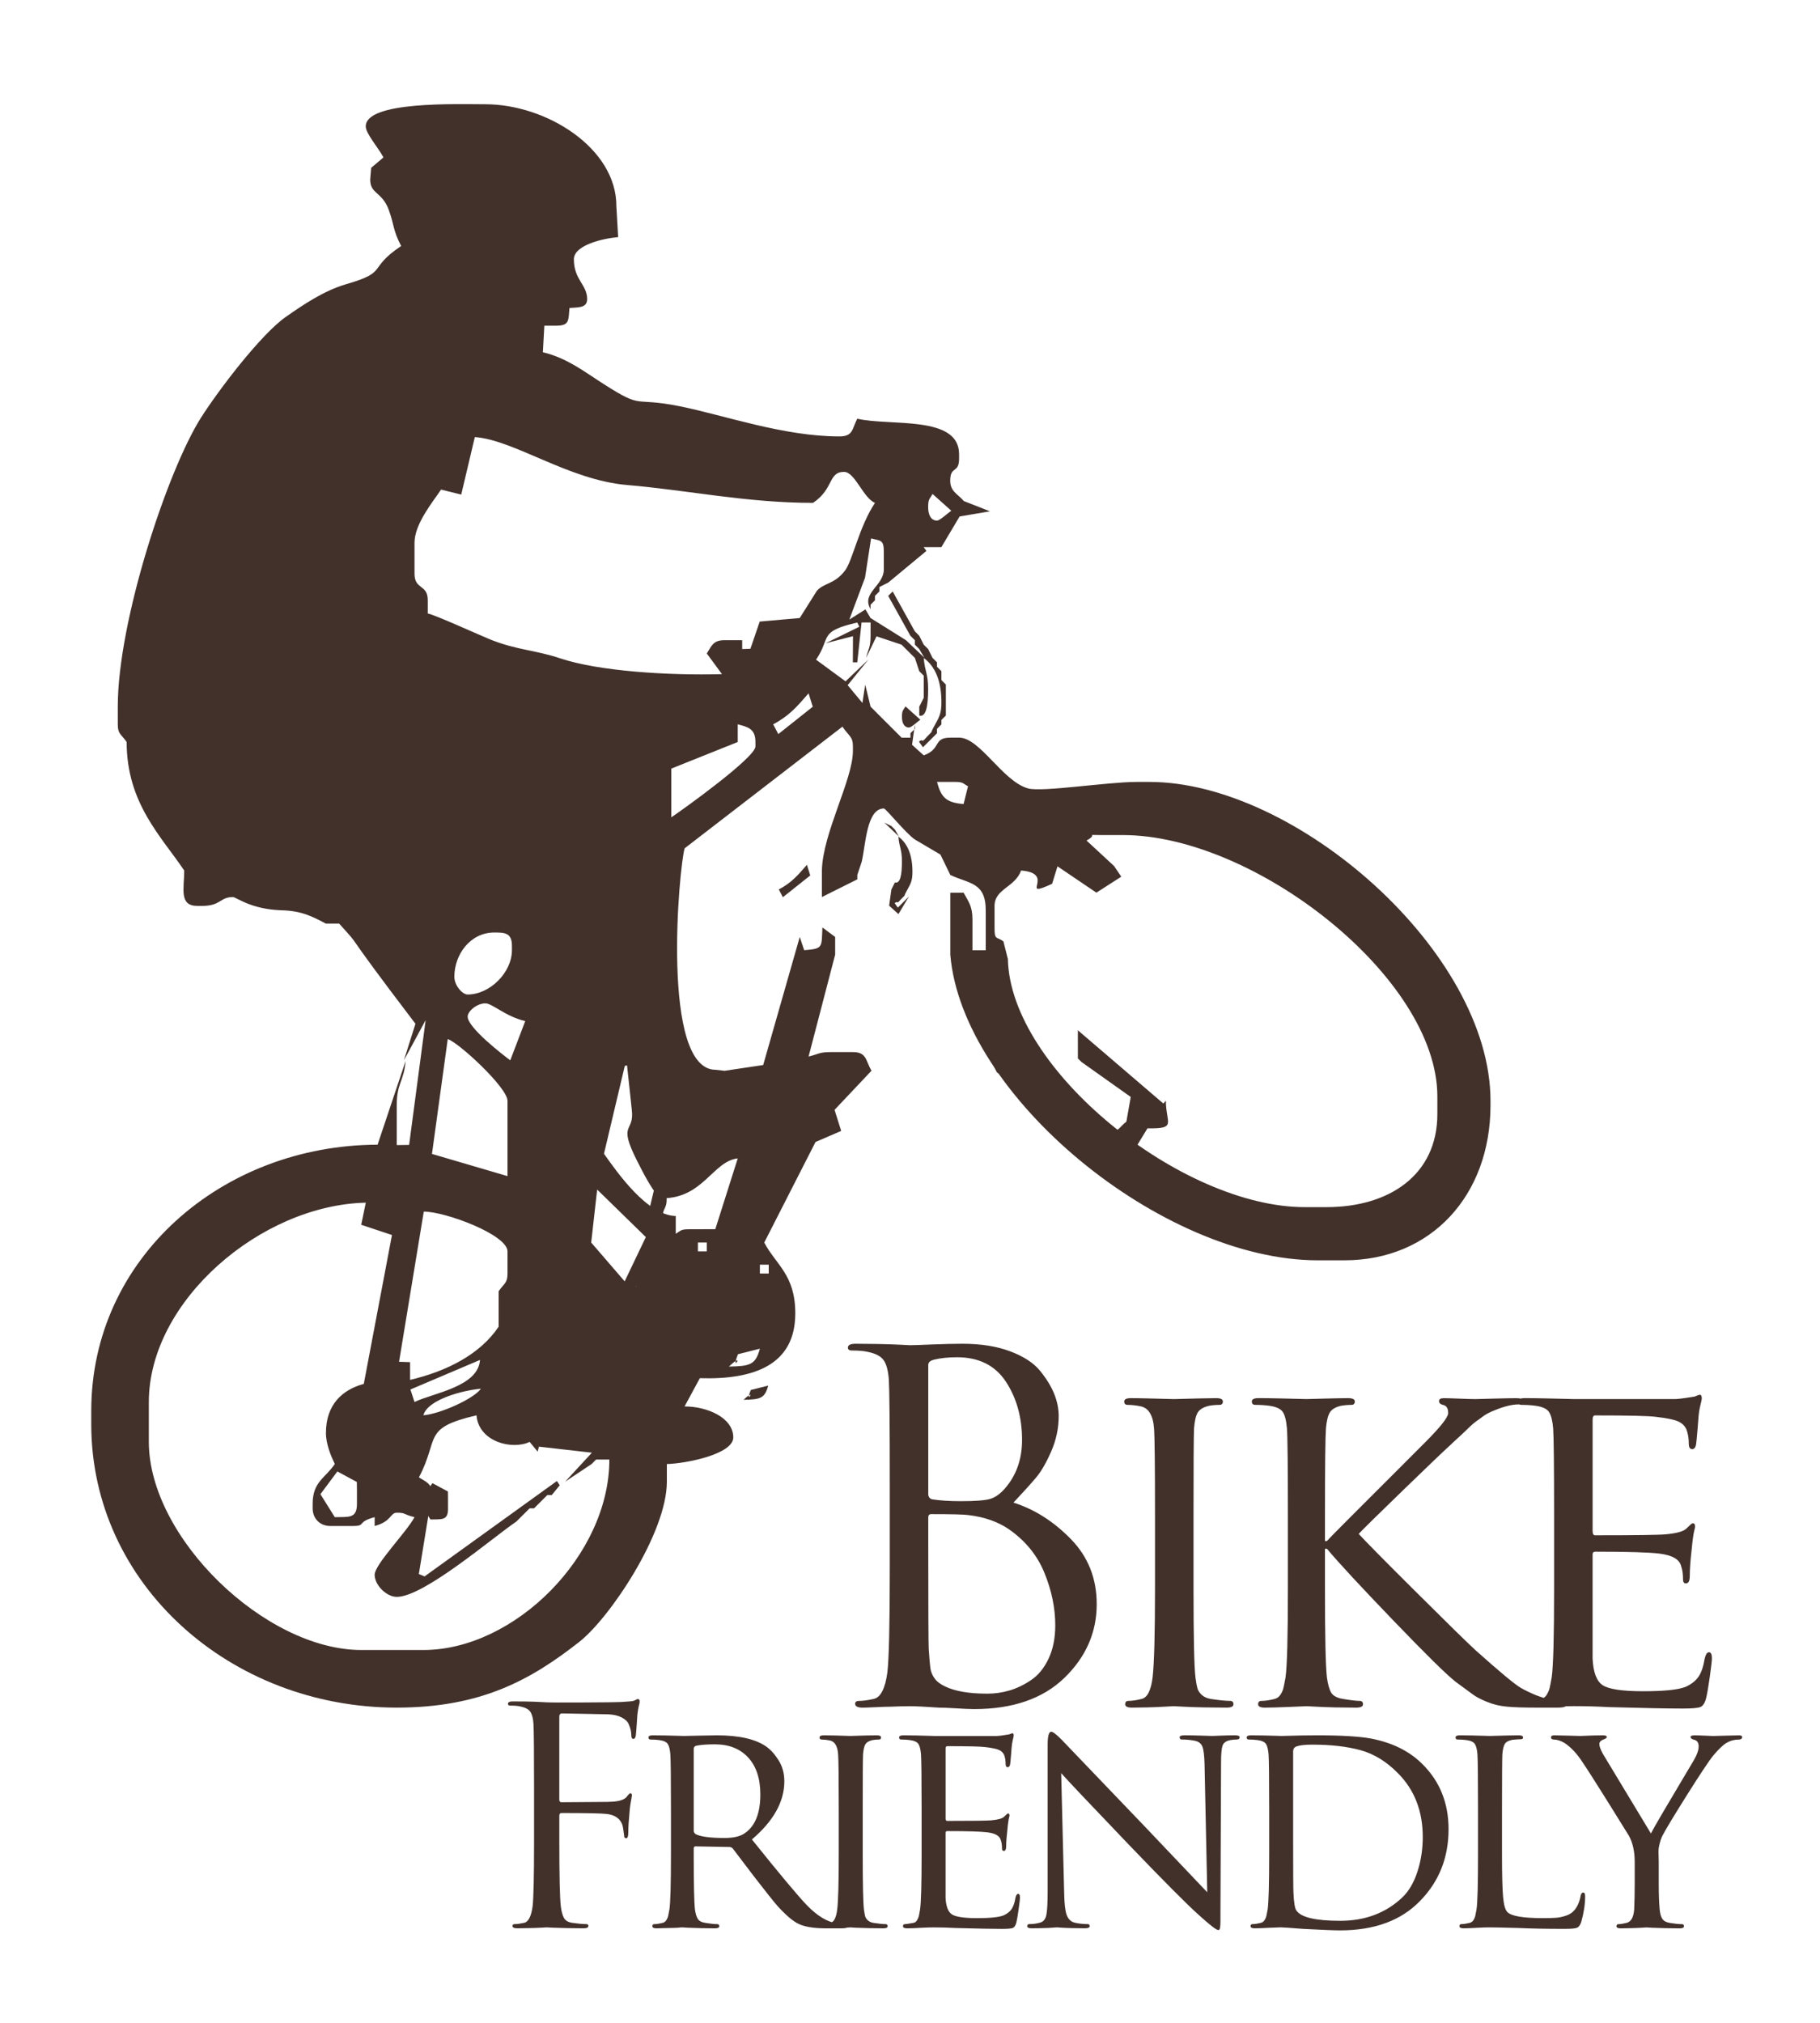<?xml version="1.0" encoding="utf-8"?>
<!-- Generator: Adobe Illustrator 15.0.0, SVG Export Plug-In . SVG Version: 6.00 Build 0)  -->
<!DOCTYPE svg PUBLIC "-//W3C//DTD SVG 1.1//EN" "http://www.w3.org/Graphics/SVG/1.1/DTD/svg11.dtd">
<svg xmlns="http://www.w3.org/2000/svg" xmlns:xlink="http://www.w3.org/1999/xlink" version="1.1" id="Layer_1" x="0px" y="0px" width="90px" height="100px" viewBox="0 0 90 100" enable-background="new 0 0 90 100" xml:space="preserve">
<path fill-rule="evenodd" clip-rule="evenodd" fill="#FFFFFF" d="M44.602,35.444c0,0.286,0.104,0.522,0.348,0.522  c0.105,0,0.361-0.24,0.561-0.387l-0.734-0.658C44.656,35.134,44.602,35.109,44.602,35.444"/>
<path fill-rule="evenodd" clip-rule="evenodd" fill="#FFFFFF" d="M42.514,39.099l-0.174,0.174L42.514,39.099z M42.688,38.75  l-0.174,0.174L42.688,38.75z M43.035,38.924l0.174-0.174l-0.174-0.348l-0.348,0.175L43.035,38.924z M42.34,39.794v-0.348  c-0.375-0.645,0.521-0.906,0.521-1.566v-0.696c0-0.481-0.135-0.418-0.502-0.519l-0.237,1.546l-0.616,1.643l0.633-0.399L42.34,39.794  z"/>
<path fill-rule="evenodd" clip-rule="evenodd" fill="#FFFFFF" d="M45.123,43.97l-0.174,0.175L45.123,43.97z M45.297,43.623  l-0.174,0.174L45.297,43.623z M45.123,42.23l0.174,0.175L45.123,42.23z M44.949,41.708l0.174,0.174L44.949,41.708z M44.775,41.36  l0.174,0.174L44.775,41.36z M44.428,40.839l0.174,0.173L44.428,40.839z M44.08,40.316l0.174,0.174L44.08,40.316z M43.904,40.49  l0.176,0.174L43.904,40.49z M43.73,41.012l-0.173-0.173L43.73,41.012l0.174,0.175l0.176,0.173l-0.176-0.173L43.73,41.012z   M44.254,41.012l-0.174-0.173l-0.35-0.174l0.723,0.688L44.254,41.012z M44.428,42.057l-0.174-0.174L44.428,42.057z M44.428,42.927  l-0.174,0.348L44.428,42.927z M43.904,44.318l0.176-0.173L43.904,44.318z M43.558,44.492l-0.175-0.174l-0.174-0.173l-0.174-0.175  l-0.174-0.173l-0.174-0.174l-0.174-0.175l-0.174-0.173l0.174,0.173l0.174,0.175l0.174,0.174l0.174,0.173l0.174,0.175l0.174,0.173  L43.558,44.492h0.347H43.558z M44.254,43.623L44.08,43.97l-0.112,0.803l0.46,0.415l0.521-0.87l-0.551,0.551l-0.145-0.203  c-0.031-0.029,0.094-0.095,0.107-0.065c0.027,0.06,0.156-0.105,0.198-0.15c0.312-0.332,0.051,0.009,0.282-0.414  c0.194-0.354,0.281-0.485,0.281-0.937c0-0.807-0.227-1.396-0.695-1.74c0.045,0.544,0.174,0.618,0.174,1.219  C44.602,43.22,44.523,43.706,44.254,43.623z"/>
<path fill-rule="evenodd" clip-rule="evenodd" fill="#FFFFFF" d="M38.512,43.97l0.202,0.384l1.354-1.076l-0.166-0.526  C39.459,43.263,39.148,43.634,38.512,43.97"/>
<path fill-rule="evenodd" clip-rule="evenodd" fill="#FFFFFF" d="M53.301,52.323l0.174,0.174l2.441,1.732l-0.216,1.22  c-0.32,0.245-0.414,0.527-0.833,0.527c-0.512,0-2.419-2.075-2.958-2.436l-0.174-0.175l-2.089-1.739l-0.521,1.044l0.174,0.348  c0.49,0.261,2.548,1.849,3.09,2.304c0.506,0.427,0.884,0.807,1.404,1.208c1.009,0.774,0.365,1.187,1.074,1.187  c0.414,0,0.008-0.496,1.218-0.522l-0.148-0.091l0.806-1.324c1.478,0.023,0.91-0.24,0.91-1.368l-0.124,0.142l-4.228-3.622V52.323z"/>
<path fill-rule="evenodd" clip-rule="evenodd" fill="#FFFFFF" d="M26.505,55.454c0,0.438,1.409,1.519,1.674,1.716l0.588-1.541  c-0.782-0.183-1.288-0.697-1.566-0.697C26.865,54.932,26.505,55.243,26.505,55.454"/>
<path fill-rule="evenodd" clip-rule="evenodd" fill="#FFFFFF" d="M25.103,60.847l2.968,0.871V58.76c0-0.519-1.931-2.3-2.348-2.423  L25.103,60.847z"/>
<path fill-rule="evenodd" clip-rule="evenodd" fill="#FFFFFF" d="M31.863,60.84c0.53,0.746,1.696,2.42,2.82,2.445v0.695  c0.211-0.119,0.186-0.175,0.521-0.175l1.033-0.003l0.882-2.78c-0.974,0.106-1.361,1.565-2.958,1.565  c-0.272,0-0.824-1.131-0.986-1.449c-0.8-1.568-0.106-1.084-0.22-2.031l-0.186-1.738l-0.089,0.02L31.863,60.84z"/>
<rect x="35.554" y="64.328" fill-rule="evenodd" clip-rule="evenodd" fill="#FFFFFF" width="0.348" height="0.348"/>
<polygon fill-rule="evenodd" clip-rule="evenodd" fill="#FFFFFF" points="31.361,64.327 32.675,65.853 33.507,64.113 31.595,62.246   "/>
<rect x="37.989" y="65.198" fill-rule="evenodd" clip-rule="evenodd" fill="#FFFFFF" width="0.348" height="0.348"/>
<path fill-rule="evenodd" clip-rule="evenodd" fill="#FFFFFF" d="M33.117,66.068c0.476-0.173,0.358,0.01,0.522-0.695  C33.14,65.554,33.298,65.362,33.117,66.068"/>
<path fill-rule="evenodd" clip-rule="evenodd" fill="#FFFFFF" d="M37.128,68.714c-0.33,0.824,0.347-0.181-0.357,0.486  c0.813-0.019,1.046-0.054,1.217-0.702L37.128,68.714z"/>
<path fill-rule="evenodd" clip-rule="evenodd" fill="#FFFFFF" d="M24.257,70.102l0.161,0.49c0.742-0.354,2.504-0.596,2.573-1.651  L24.257,70.102z"/>
<path fill-rule="evenodd" clip-rule="evenodd" fill="#FFFFFF" d="M24.765,71.114c0.66-0.055,1.964-0.638,2.262-1.043  C26.337,70.128,24.932,70.49,24.765,71.114"/>
<path fill-rule="evenodd" clip-rule="evenodd" fill="#FFFFFF" d="M20.72,74.215l0.565,0.901c0.558-0.013,0.87,0.058,0.87-0.521  v-0.522l-0.004-0.339l-0.765-0.412L20.72,74.215z"/>
<path fill-rule="evenodd" clip-rule="evenodd" fill="#FFFFFF" d="M23.48,21.607c1.954,0.141,4.635,2.125,7.533,2.37  c3.013,0.257,5.911,0.883,9.191,0.883c1.04-0.697,0.744-1.532,1.533-1.532c0.544,0,0.948,1.295,1.532,1.532  c-0.782,1.169-1.109,2.853-1.478,3.34c-0.524,0.694-1.041,0.604-1.398,1.009c-0.021,0.025-0.75,1.2-0.846,1.344l-1.979,0.175  l-0.459,1.345l-0.407,0.013v-0.438h-0.876c-0.586,0-0.647,0.315-0.875,0.657l0.751,1.022c-2.649,0.073-6.095-0.144-8-0.781  c-1.261-0.42-2.13-0.403-3.451-0.929c-0.481-0.192-2.822-1.261-3.096-1.284v-0.656c0-0.805-0.657-0.509-0.657-1.314V26.83  c0-0.927,0.9-2.011,1.313-2.627l0.997,0.247L23.48,21.607z M45.898,25.078c0-0.422,0.068-0.39,0.219-0.658l0.924,0.828  c-0.251,0.185-0.574,0.487-0.705,0.487C46.027,25.735,45.898,25.437,45.898,25.078z M38.234,35.807  c0.801-0.423,1.192-0.89,1.75-1.532l0.208,0.662l-1.704,1.353L38.234,35.807z M36.482,35.807c0.496,0.132,0.875,0.211,0.875,0.875  v0.219c0,0.547-3.571,3.109-4.16,3.504v-2.409l3.285-1.314V35.807z M47.649,39.749c-0.881-0.074-1.112-0.343-1.313-1.095h0.875  c0.424,0,0.391,0.069,0.658,0.218L47.649,39.749z M49.84,47.411l-0.221-0.875c-0.343-0.251-0.438-0.041-0.438-0.657v-1.095  c0-0.846,1.012-0.915,1.314-1.75c1.777,0.147-0.169,1.442,1.533,0.656l0.266-0.862l1.924,1.301l1.23-0.79l-0.355-0.525l-1.364-1.263  c0.627-0.336-0.129-0.269,0.707-0.269h1.095c6.524,0,15.547,7.061,15.547,12.919v0.875c0,3.008-2.38,4.599-5.475,4.599H64.51  C58.454,59.675,49.961,52.893,49.84,47.411z M22.468,48.289c0-1.106,0.79-2.19,1.972-2.19c0.516,0,0.875,0.011,0.875,0.657v0.218  c0,1.101-1.089,2.19-2.19,2.19C22.859,49.164,22.468,48.711,22.468,48.289z M24.001,49.602c0.35,0,0.987,0.646,1.972,0.876  l-0.74,1.939c-0.334-0.248-2.107-1.608-2.107-2.159C23.125,49.993,23.578,49.602,24.001,49.602z M41.299,47.194v-0.22v-0.655  l-0.63-0.47c-0.048,1.002,0.044,1.047-0.901,1.125l-0.22-0.655L37.74,52.65l-1.907,0.285l-0.445-0.05  c-2.729,0-1.809-10.024-1.533-10.947l7.803-6.015c0.345,0.499,0.519,0.488,0.519,0.978v0.22c0,1.425-1.493,4.055-1.534,5.912v1.313  l1.752-0.875v-0.219l0.219-0.657c0.195-0.839,0.238-2.627,1.095-2.627c0.097,0,1.085,1.233,1.534,1.534l1.262,0.745l0.488,1.006  c0.92,0.442,1.752,0.343,1.752,1.752v1.97h-0.657v-1.532c0-0.667-0.21-0.884-0.438-1.313h-0.657v3.065  c0.582,6.982,10.466,15.109,18.174,15.109h1.314c4.29,0,7.225-3.215,7.225-7.664v-0.22c0-7.36-9.621-15.765-16.859-15.765h-0.657  c-1.407,0-4.651,0.512-5.346,0.322c-1.261-0.345-2.382-2.511-3.413-2.511h-0.438c-0.869,0-0.429,0.556-1.313,0.875l-0.579-0.522  l0.142-1.01v0.22l-0.221,0.218v0.22h-0.438l-0.219-0.22l-0.219-0.218l-0.22-0.22l-0.219-0.218l-0.22-0.22l-0.219-0.22l-0.218-0.218  l-0.265-1.083l-0.101,0.646l-0.036,0.255l-0.731-0.879l1.03-1.273l-1.134,1.083l-1.458-1.07c0.763-1.128,0.089-1.384,2.037-1.838  l0.102,0.209l-1.668,0.817l1.354-0.351l-0.006,1.294h0.219l0.211-1.971l0.446,0.001v0.656c0,0.592-0.104,0.605-0.22,1.095  l0.514-1.067l1.238,0.412l0.219,0.218l0.219,0.219l0.221,0.218l0.217,0.657l0.221,0.22v1.095l-0.221,0.438v0.438  c0.341,0.104,0.439-0.506,0.439-1.313c0-0.756-0.162-0.849-0.219-1.534c0.59,0.434,0.875,1.175,0.875,2.19  c0,0.568-0.109,0.734-0.354,1.179c-0.293,0.532,0.036,0.103-0.356,0.521c-0.052,0.057-0.214,0.265-0.249,0.189  c-0.018-0.038-0.174,0.045-0.137,0.082l0.184,0.256l0.693-0.694v-0.218l0.219-0.22v-0.218l0.22-0.22v-1.532l-0.22-0.22V33.18  l-0.219-0.22v-0.218l-0.219-0.219l-0.219-0.438l-0.219-0.218l-0.221-0.439l-0.217-0.218l-1.096-1.972l-0.22,0.22l1.095,1.97  l0.221,0.22v0.219l0.217,0.218l0.252,0.428l-0.908-0.865l-1.751-1.095l-0.253-0.427l-0.796,0.503l0.775-2.068l0.3-1.945  c0.46,0.126,0.63,0.048,0.63,0.652v0.877c0,0.83-1.129,1.159-0.656,1.97v-0.22l0.218-0.218v-0.219l0.219-0.22V29.02l0.438-0.22  l1.888-1.565l-0.135-0.187h0.875l0.902-1.517l1.502-0.253l-1.289-0.506c-0.323-0.365-0.678-0.481-0.678-1.007  c0-0.761,0.438-0.334,0.438-1.095v-0.219c0-1.94-3.411-1.373-5.035-1.752c-0.256,0.482-0.191,0.876-0.877,0.876  c-2.787,0-5.713-1.054-7.921-1.495c-2.366-0.471-1.742,0.181-3.73-1.086c-0.946-0.603-1.83-1.303-3.019-1.579l0.073-1.314h0.585  c0.661,0,0.604-0.257,0.657-0.875c0.425-0.036,0.875,0.01,0.875-0.439c0-0.72-0.657-0.947-0.657-1.97  c0-0.699,1.442-1.032,2.189-1.095l-0.087-1.53c0.006-2.869-3.459-5.038-6.482-5.038c-1.39,0-5.912-0.163-5.912,1.094  c0,0.353,0.627,1.063,0.877,1.534l-0.609,0.515l-0.048,0.579c0,0.726,0.58,0.589,0.916,1.493c0.273,0.738,0.202,1.009,0.616,1.792  c-1.706,1.143-0.589,1.272-2.713,1.886c-1.128,0.327-2.172,1.048-2.985,1.614c-1.227,0.854-3.33,3.616-4.204,4.992  c-1.65,2.603-4.112,10.04-4.112,14.281v0.875c0,0.492,0.173,0.481,0.439,0.875c0,3.033,1.726,4.679,2.846,6.351  c0,0.901-0.268,1.75,0.657,1.75h0.22c0.946,0,0.881-0.438,1.532-0.438c0.163,0,0.882,0.609,2.412,0.654  c0.992,0.027,1.531,0.314,2.186,0.66h0.657c1.335,1.49-0.267-0.35,3.771,4.95l-0.571,1.807l1.075-1.988l-0.817,6.17l-0.612,0.008  v-1.97c0-1.107,0.354-1.163,0.439-2.19l-1.387,4.141c-7.689,0.02-14.159,5.607-14.159,13.158v0.657  c0,7.934,6.899,14.013,15.107,14.013c4.182,0,6.637-1.378,9.02-3.244c1.514-1.184,4.337-5.393,4.337-7.923v-0.875  c0.928-0.021,3.285-0.481,3.285-1.315c0-0.975-1.286-1.532-2.409-1.532l0.756-1.397c2.754,0.085,4.719-0.699,4.719-3.2  c0-1.915-0.946-2.391-1.535-3.504l2.536-4.972l1.269-0.547l-0.328-1.042l1.826-1.933c-0.303-0.529-0.238-0.922-0.922-0.922H41.08  c-0.59,0-0.604,0.104-1.095,0.22L41.299,47.194z M30.896,52.693l0.112-0.025l0.234,2.187c0.142,1.193-0.73,0.583,0.276,2.559  c0.205,0.399,0.898,1.823,1.241,1.823c2.01,0,2.497-1.837,3.723-1.971l-1.11,3.499l-1.3,0.004c-0.421,0-0.389,0.07-0.656,0.22  v-0.875c-1.415-0.032-2.882-2.138-3.549-3.077L30.896,52.693z M22.141,51.369c0.525,0.154,2.955,2.396,2.955,3.05v3.722  l-3.735-1.096L22.141,51.369z M29.53,58.806l2.407,2.35l-1.047,2.188l-1.655-1.919L29.53,58.806z M34.512,61.863v-0.438h0.438v0.438  H34.512z M37.577,62.958v-0.438h0.438v0.438H37.577z M31.446,63.615c0.229-0.888,0.029-0.648,0.657-0.875  C31.896,63.627,32.044,63.398,31.446,63.615z M20.956,59.896c1.063-0.003,4.14,1.143,4.14,1.967v1.095  c0,0.491-0.173,0.482-0.438,0.877v1.751c-0.911,1.362-2.561,2.204-4.379,2.629v-0.877l-0.545-0.018L20.956,59.896z M37.576,66.673  c-0.215,0.816-0.509,0.861-1.531,0.885c0.886-0.841,0.034,0.424,0.45-0.612L37.576,66.673z M23.736,67.229  c-0.087,1.328-2.305,1.632-3.238,2.079l-0.203-0.617L23.736,67.229z M20.936,69.966c0.209-0.786,1.979-1.242,2.847-1.313  C23.408,69.163,21.766,69.896,20.936,69.966z M27.943,73.25l1.313-0.875l0.219-0.221h0.658c0,4.733-4.687,9.415-9.197,9.415h-3.065  c-4.76,0-10.511-5.557-10.511-10.29v-1.971c0-4.992,5.544-9.738,10.729-9.853l-0.227,1.093l1.521,0.506l-1.393,7.359  c-1.066,0.29-1.872,1.026-1.872,2.428c0,0.562,0.256,1.151,0.438,1.533c-0.468,0.699-1.095,0.87-1.095,1.97v0.22  c0,0.512,0.364,0.875,0.876,0.875h1.094c0.712,0,0.166-0.188,1.096-0.438v0.438c0.847-0.227,0.763-0.657,1.094-0.657  c0.464,0,0.29,0.078,0.877,0.22c-0.392,0.737-1.971,2.337-1.971,2.848c0,0.51,0.583,1.093,1.094,1.093  c1.347,0,4.755-2.946,5.912-3.722l0.658-0.656h0.219l0.657-0.657h0.218l0.394-0.481l-0.138-0.212l-6.547,4.717l-0.282-0.119  l0.568-3.482l0.093-0.422c0-0.586-0.315-0.648-0.657-0.875c1.028-1.942,0.134-2.435,2.847-3.066  c0.111,1.321,1.775,1.723,2.628,1.313l0.394,0.481l0.066-0.245l2.619,0.298L27.943,73.25z M16.683,72.742l0.962,0.52l0.006,0.426  v0.657c0,0.729-0.393,0.642-1.095,0.657l-0.711-1.136L16.683,72.742z"/>
<path fill="#FFFFFF" d="M76.851,78.54v-3.569c0-2.474-0.016-3.926-0.046-4.354c-0.032-0.382-0.1-0.651-0.203-0.81  s-0.321-0.262-0.654-0.31c-0.222-0.031-0.461-0.047-0.714-0.047c-0.11,0-0.167-0.056-0.167-0.167s0.111-0.166,0.333-0.166  c0.286,0,0.619,0.004,1,0.013c0.38,0.007,0.709,0.016,0.987,0.023c0.277,0.008,0.425,0.011,0.44,0.011h0.523  c0.333,0,0.722,0,1.166,0c0.443,0,0.899,0,1.367,0c0.47,0,0.885,0,1.25,0s0.595,0,0.69,0c0.142,0,0.459-0.039,0.951-0.119  c0.016,0,0.061-0.016,0.131-0.047c0.071-0.032,0.122-0.048,0.154-0.048c0.063,0,0.095,0.063,0.095,0.19  c0,0.031-0.023,0.143-0.07,0.333c-0.048,0.19-0.08,0.396-0.095,0.618c0,0.032-0.017,0.238-0.049,0.619  c-0.031,0.38-0.055,0.619-0.071,0.714c-0.032,0.143-0.095,0.214-0.19,0.214c-0.11,0-0.167-0.087-0.167-0.262  c0-0.27-0.04-0.508-0.118-0.714c-0.08-0.174-0.214-0.305-0.403-0.392c-0.192-0.088-0.556-0.164-1.096-0.227  c-0.349-0.048-1.356-0.071-3.021-0.071c-0.08,0-0.118,0.071-0.118,0.214v5.496c0,0.143,0.038,0.215,0.118,0.215  c2.015,0,3.181-0.016,3.498-0.048c0.539-0.048,0.879-0.143,1.022-0.286c0.175-0.174,0.277-0.261,0.309-0.261  c0.08,0,0.12,0.055,0.12,0.166c0,0.032-0.013,0.091-0.036,0.179c-0.023,0.087-0.047,0.218-0.071,0.393  c-0.023,0.174-0.044,0.356-0.06,0.547c-0.063,0.54-0.095,0.976-0.095,1.309c0,0.254-0.063,0.381-0.19,0.381  c-0.095,0-0.144-0.063-0.144-0.19c0-0.27-0.031-0.491-0.095-0.667c-0.079-0.332-0.436-0.538-1.071-0.617  c-0.507-0.063-1.562-0.096-3.164-0.096c-0.095,0-0.142,0.048-0.142,0.143v1.689v3.45c0.031,0.683,0.198,1.122,0.499,1.32  c0.302,0.198,0.967,0.298,1.998,0.298s1.729-0.071,2.094-0.214c0.286-0.127,0.5-0.294,0.644-0.5  c0.142-0.206,0.245-0.508,0.309-0.904c0.048-0.206,0.118-0.309,0.214-0.309c0.095,0,0.143,0.103,0.143,0.309  c0,0.096-0.035,0.396-0.105,0.904c-0.072,0.507-0.133,0.856-0.18,1.047c-0.063,0.254-0.162,0.404-0.298,0.452  c-0.135,0.048-0.424,0.071-0.868,0.071c-0.714,0-1.927-0.023-3.64-0.071c-0.587-0.032-1.166-0.048-1.737-0.048  c-0.301,0-0.603,0.008-0.904,0.023c-0.54,0.032-0.944,0.048-1.214,0.048c-0.223,0-0.333-0.056-0.333-0.166  c0-0.111,0.056-0.167,0.167-0.167c0.079,0,0.197-0.016,0.355-0.048c0.16-0.031,0.255-0.047,0.287-0.047  c0.127-0.017,0.226-0.084,0.298-0.203c0.071-0.119,0.118-0.226,0.142-0.32c0.024-0.096,0.06-0.277,0.107-0.548  C76.812,82.363,76.851,80.904,76.851,78.54 M63.687,78.54v-3.569c0-2.474-0.015-3.926-0.047-4.354  c-0.031-0.382-0.099-0.651-0.202-0.81c-0.102-0.158-0.321-0.262-0.654-0.31c-0.223-0.031-0.459-0.047-0.713-0.047  c-0.111,0-0.167-0.056-0.167-0.167s0.11-0.166,0.332-0.166c0.287,0,0.616,0.004,0.988,0.013c0.374,0.007,0.69,0.016,0.952,0.023  c0.263,0.008,0.401,0.011,0.417,0.011c0.031,0,0.325-0.008,0.88-0.023c0.556-0.016,0.951-0.023,1.189-0.023  c0.222,0,0.334,0.055,0.334,0.166s-0.057,0.167-0.167,0.167c-0.175,0-0.349,0.016-0.523,0.047c-0.271,0.063-0.452,0.175-0.548,0.333  c-0.095,0.159-0.158,0.421-0.189,0.786c-0.032,0.428-0.049,1.88-0.049,4.354v1.214h0.096c0.095-0.111,0.487-0.512,1.178-1.202  c0.689-0.689,1.424-1.423,2.201-2.2s1.268-1.27,1.475-1.476c0.762-0.762,1.143-1.245,1.143-1.451c0-0.238-0.088-0.373-0.262-0.404  c-0.127-0.032-0.19-0.096-0.19-0.19c0-0.096,0.079-0.143,0.237-0.143c0.144,0,0.396,0.008,0.762,0.023s0.636,0.023,0.81,0.023  l0.856-0.023c0.571-0.016,0.96-0.023,1.166-0.023s0.309,0.047,0.309,0.143c0,0.11-0.071,0.167-0.213,0.167  c-0.318,0-0.706,0.095-1.166,0.285c-0.127,0.047-0.243,0.099-0.346,0.155c-0.104,0.055-0.206,0.122-0.31,0.201  c-0.103,0.079-0.189,0.143-0.262,0.19c-0.071,0.048-0.169,0.132-0.298,0.25c-0.126,0.119-0.217,0.206-0.272,0.262  c-0.057,0.056-0.167,0.159-0.333,0.31c-0.167,0.15-0.29,0.266-0.37,0.345c-0.316,0.285-1.103,1.035-2.354,2.248  c-1.253,1.214-1.983,1.932-2.188,2.153c0.285,0.318,1.212,1.258,2.782,2.82c1.571,1.563,2.563,2.534,2.976,2.915  c1.205,1.078,1.958,1.705,2.26,1.879c0.19,0.111,0.437,0.23,0.737,0.357c0.492,0.19,0.921,0.285,1.284,0.285  c0.176,0,0.262,0.056,0.262,0.167c0,0.11-0.149,0.166-0.451,0.166h-1.071c-0.649,0-1.133-0.016-1.451-0.048  c-0.349-0.031-0.678-0.11-0.986-0.237c-0.311-0.127-0.543-0.25-0.702-0.369c-0.158-0.119-0.445-0.329-0.857-0.63  c-0.444-0.349-1.476-1.364-3.094-3.047c-1.616-1.681-2.704-2.854-3.259-3.521H65.52v1.975c0,2.364,0.032,3.823,0.096,4.378  c0.048,0.35,0.119,0.604,0.215,0.762c0.095,0.158,0.293,0.262,0.594,0.31c0.382,0.063,0.65,0.095,0.81,0.095  c0.111,0,0.166,0.056,0.166,0.167c0,0.11-0.11,0.166-0.333,0.166c-0.301,0-0.643-0.004-1.022-0.011  c-0.381-0.009-0.706-0.021-0.977-0.037c-0.269-0.016-0.42-0.023-0.451-0.023c-0.016,0-0.301,0.013-0.857,0.036  c-0.556,0.024-0.959,0.035-1.213,0.035c-0.222,0-0.334-0.056-0.334-0.166c0-0.111,0.056-0.167,0.167-0.167  c0.175,0,0.389-0.031,0.643-0.095c0.127-0.032,0.226-0.104,0.298-0.215c0.071-0.11,0.118-0.218,0.143-0.321  c0.023-0.103,0.06-0.28,0.106-0.535C63.648,82.363,63.687,80.904,63.687,78.54z M59.02,74.971v3.569  c0,2.364,0.031,3.823,0.095,4.378c0.031,0.238,0.063,0.416,0.095,0.535c0.032,0.119,0.104,0.229,0.215,0.333  c0.11,0.103,0.261,0.171,0.452,0.203c0.412,0.063,0.729,0.095,0.951,0.095c0.111,0,0.167,0.056,0.167,0.167  c0,0.11-0.111,0.166-0.334,0.166c-0.349,0-0.729-0.004-1.141-0.011c-0.414-0.009-0.763-0.021-1.048-0.037l-0.429-0.023  c-0.015,0-0.154,0.008-0.416,0.023s-0.555,0.028-0.881,0.037c-0.325,0.007-0.582,0.011-0.772,0.011  c-0.222,0-0.334-0.056-0.334-0.166c0-0.111,0.056-0.167,0.167-0.167c0.175,0,0.389-0.031,0.643-0.095  c0.285-0.063,0.468-0.421,0.547-1.071c0.079-0.697,0.118-2.156,0.118-4.378v-3.569c0-2.474-0.015-3.926-0.047-4.354  c-0.048-0.651-0.27-1.016-0.666-1.095c-0.237-0.048-0.452-0.071-0.643-0.071c-0.11,0-0.166-0.056-0.166-0.167  s0.11-0.166,0.332-0.166c0.207,0,0.477,0.004,0.81,0.013c0.333,0.007,0.631,0.016,0.893,0.023s0.401,0.011,0.416,0.011  c0.017,0,0.154-0.003,0.417-0.011c0.262-0.008,0.56-0.017,0.893-0.023c0.332-0.009,0.594-0.013,0.784-0.013  c0.224,0,0.334,0.055,0.334,0.166s-0.056,0.167-0.167,0.167c-0.19,0-0.364,0.016-0.523,0.047c-0.27,0.063-0.451,0.171-0.548,0.322  c-0.095,0.15-0.158,0.415-0.189,0.797C59.027,71.045,59.02,72.497,59.02,74.971z M45.903,75.019v1.356  c0,3.188,0.009,4.901,0.023,5.14c0.032,0.476,0.06,0.797,0.083,0.963c0.024,0.167,0.092,0.33,0.203,0.489  c0.111,0.158,0.285,0.292,0.523,0.403c0.491,0.238,1.188,0.357,2.093,0.357c0.365,0,0.726-0.052,1.083-0.155s0.714-0.273,1.07-0.512  c0.357-0.237,0.647-0.59,0.869-1.059c0.223-0.468,0.333-1.019,0.333-1.654c0-0.856-0.179-1.721-0.536-2.593  c-0.356-0.872-0.947-1.594-1.771-2.165c-0.539-0.364-1.198-0.595-1.976-0.689c-0.206-0.032-0.825-0.048-1.855-0.048  C45.951,74.853,45.903,74.907,45.903,75.019z M45.903,67.476v6.378c0,0.127,0.056,0.214,0.167,0.261  c0.38,0.064,0.863,0.096,1.451,0.096c0.697,0,1.174-0.036,1.428-0.107s0.498-0.241,0.736-0.511c0.571-0.65,0.856-1.453,0.856-2.404  c0-1.11-0.265-2.069-0.796-2.879c-0.531-0.809-1.338-1.213-2.415-1.213c-0.444,0-0.825,0.04-1.143,0.119  C45.998,67.263,45.903,67.349,45.903,67.476z M44,77.518V73.33c0-2.92-0.016-4.633-0.047-5.141  c-0.033-0.428-0.115-0.742-0.251-0.939c-0.135-0.198-0.393-0.337-0.773-0.416c-0.19-0.048-0.46-0.071-0.81-0.071  c-0.127,0-0.189-0.048-0.189-0.144c0-0.127,0.127-0.19,0.381-0.19c0.316,0,0.689,0.004,1.117,0.012  c0.43,0.008,0.794,0.021,1.096,0.036c0.301,0.016,0.46,0.024,0.476,0.024c0.143,0,0.507-0.013,1.095-0.037  c0.587-0.023,1.086-0.035,1.499-0.035c0.919,0,1.713,0.127,2.379,0.382c0.666,0.253,1.157,0.578,1.475,0.975  c0.318,0.397,0.549,0.777,0.691,1.142c0.143,0.365,0.214,0.723,0.214,1.071c0,0.603-0.123,1.186-0.369,1.749  c-0.245,0.563-0.496,0.996-0.75,1.297c-0.254,0.302-0.627,0.714-1.118,1.237c1.047,0.333,1.995,0.936,2.844,1.809  c0.849,0.872,1.273,1.942,1.273,3.211c0,1.397-0.532,2.61-1.595,3.642c-1.063,1.03-2.555,1.546-4.473,1.546  c-0.08,0-0.21-0.003-0.393-0.011c-0.184-0.009-0.401-0.021-0.655-0.036c-0.254-0.017-0.476-0.024-0.666-0.024  c-0.683-0.048-1.165-0.071-1.451-0.071c-0.302,0-0.618,0.008-0.952,0.023c-0.174,0-0.42,0.009-0.737,0.024s-0.532,0.023-0.644,0.023  c-0.253,0-0.38-0.063-0.38-0.19c0-0.095,0.063-0.143,0.19-0.143c0.189,0,0.428-0.031,0.714-0.095c0.349-0.063,0.579-0.5,0.69-1.309  C43.96,82.014,44,80.293,44,77.518z"/>
<path fill="#FFFFFF" d="M80.837,93.131v-1.083c0-0.515-0.094-0.944-0.283-1.291c-0.059-0.099-0.404-0.655-1.037-1.669  c-0.634-1.013-1.059-1.679-1.276-1.995c-0.256-0.396-0.543-0.702-0.86-0.92c-0.198-0.119-0.382-0.178-0.55-0.178  c-0.088,0-0.132-0.04-0.132-0.119c0-0.059,0.054-0.089,0.162-0.089c0.1,0,0.341,0.006,0.727,0.016l0.565,0.015  c0.019,0,0.088-0.002,0.208-0.008c0.117-0.005,0.263-0.01,0.437-0.016c0.174-0.004,0.334-0.007,0.482-0.007  c0.118,0,0.178,0.03,0.178,0.089c0,0.04-0.068,0.084-0.208,0.134c-0.108,0.05-0.163,0.119-0.163,0.208  c0,0.108,0.06,0.271,0.179,0.489l2.373,3.931c0.08-0.157,0.276-0.506,0.594-1.045s0.641-1.086,0.972-1.64  c0.332-0.554,0.522-0.875,0.572-0.964c0.146-0.257,0.222-0.475,0.222-0.653c0-0.178-0.069-0.287-0.208-0.326  c-0.129-0.029-0.193-0.079-0.193-0.148c0-0.049,0.069-0.074,0.208-0.074c0.128,0,0.306,0.006,0.533,0.016  c0.229,0.01,0.352,0.015,0.371,0.015c0.021,0,0.214-0.005,0.579-0.015c0.366-0.01,0.598-0.016,0.697-0.016  c0.108,0,0.162,0.025,0.162,0.074c0,0.089-0.054,0.134-0.162,0.134c-0.218,0-0.421,0.054-0.608,0.163  c-0.178,0.108-0.396,0.316-0.653,0.623c-0.196,0.237-0.632,0.89-1.305,1.958c-0.673,1.069-1.083,1.751-1.232,2.048  c-0.048,0.108-0.088,0.225-0.117,0.349c-0.03,0.124-0.048,0.215-0.052,0.274c-0.006,0.059-0.006,0.175,0,0.348  c0.004,0.174,0.007,0.27,0.007,0.29v1.083c0,0.494,0.015,0.914,0.045,1.261c0.02,0.208,0.063,0.363,0.133,0.468  c0.07,0.104,0.192,0.171,0.37,0.199c0.237,0.04,0.436,0.061,0.595,0.061c0.068,0,0.104,0.034,0.104,0.104  c0,0.068-0.069,0.104-0.207,0.104c-0.218,0-0.456-0.003-0.713-0.009c-0.256-0.005-0.474-0.012-0.651-0.021  c-0.18-0.01-0.273-0.016-0.283-0.016c-0.009,0-0.096,0.006-0.26,0.016c-0.163,0.01-0.346,0.017-0.549,0.021  c-0.202,0.006-0.358,0.009-0.467,0.009c-0.138,0-0.208-0.036-0.208-0.104c0-0.069,0.034-0.104,0.104-0.104  c0.098,0,0.228-0.021,0.386-0.061c0.228-0.049,0.355-0.271,0.386-0.667C80.827,94.045,80.837,93.625,80.837,93.131 M74.275,89.438  v2.255c0,0.988,0.018,1.681,0.053,2.076c0.034,0.396,0.105,0.648,0.215,0.757c0.198,0.198,0.777,0.297,1.734,0.297  c0.288,0,0.509-0.006,0.662-0.016c0.152-0.01,0.318-0.044,0.497-0.104c0.178-0.059,0.315-0.147,0.415-0.267  c0.158-0.188,0.262-0.426,0.311-0.713c0.021-0.108,0.064-0.163,0.135-0.163c0.058,0,0.088,0.064,0.088,0.193  c0,0.386-0.064,0.807-0.192,1.261c-0.05,0.148-0.116,0.243-0.2,0.282c-0.084,0.04-0.295,0.059-0.631,0.059  c-0.9,0-1.657-0.015-2.271-0.044c-0.789-0.021-1.265-0.03-1.423-0.03c-0.188,0-0.365,0.006-0.534,0.016  c-0.356,0.02-0.608,0.03-0.758,0.03c-0.138,0-0.206-0.036-0.206-0.104c0-0.069,0.034-0.104,0.103-0.104  c0.109,0,0.243-0.021,0.401-0.061c0.078-0.019,0.141-0.063,0.187-0.133c0.044-0.069,0.072-0.136,0.088-0.199  c0.014-0.065,0.037-0.177,0.066-0.335c0.051-0.347,0.074-1.257,0.074-2.729v-2.225c0-1.544-0.01-2.448-0.029-2.715  c-0.021-0.238-0.062-0.406-0.127-0.505c-0.063-0.099-0.199-0.164-0.407-0.193c-0.138-0.02-0.287-0.029-0.445-0.029  c-0.069,0-0.104-0.035-0.104-0.104c0-0.069,0.069-0.104,0.208-0.104c0.178,0,0.383,0.003,0.614,0.007  c0.233,0.006,0.434,0.011,0.602,0.016c0.168,0.006,0.258,0.008,0.268,0.008c0.009,0,0.108-0.002,0.296-0.008  c0.188-0.005,0.396-0.01,0.624-0.016c0.227-0.004,0.4-0.007,0.519-0.007c0.138,0,0.208,0.035,0.208,0.104  c0,0.059-0.034,0.089-0.104,0.089c-0.089,0-0.231,0.01-0.429,0.029c-0.189,0.039-0.313,0.109-0.372,0.208  c-0.06,0.099-0.098,0.267-0.119,0.505C74.281,86.989,74.275,87.894,74.275,89.438z M63.946,86.588v4.214  c0,1.671,0.005,2.586,0.015,2.744c0.021,0.505,0.07,0.806,0.149,0.904c0.228,0.337,0.949,0.506,2.166,0.506  c1.226,0,2.245-0.382,3.056-1.143c0.326-0.307,0.579-0.732,0.757-1.276c0.179-0.544,0.267-1.117,0.267-1.721  c0-1.286-0.41-2.339-1.231-3.16c-0.563-0.573-1.179-0.951-1.847-1.135c-0.667-0.182-1.461-0.274-2.381-0.274  c-0.366,0-0.628,0.03-0.786,0.089C64.001,86.376,63.946,86.46,63.946,86.588z M62.761,91.662v-2.225c0-1.544-0.011-2.448-0.03-2.715  c-0.021-0.238-0.062-0.406-0.125-0.505c-0.065-0.099-0.2-0.164-0.408-0.193c-0.14-0.02-0.288-0.029-0.445-0.029  c-0.07,0-0.104-0.035-0.104-0.104c0-0.069,0.068-0.104,0.208-0.104c0.178,0,0.386,0.003,0.623,0.007  c0.236,0.006,0.442,0.011,0.614,0.016c0.174,0.006,0.267,0.008,0.275,0.008c0.03,0,0.139-0.002,0.327-0.008  c0.188-0.005,0.415-0.01,0.682-0.016c0.268-0.004,0.515-0.007,0.742-0.007c1.237,0,2.136,0.055,2.699,0.163  c1.059,0.208,1.903,0.633,2.537,1.276c0.851,0.85,1.276,1.919,1.276,3.204c0,1.404-0.47,2.587-1.41,3.545  c-0.939,0.97-2.26,1.454-3.96,1.454c-0.277,0-0.885-0.024-1.825-0.074c-0.623-0.049-0.979-0.074-1.068-0.074h-0.089  c-0.049,0-0.116,0.003-0.2,0.008s-0.165,0.008-0.244,0.008c-0.356,0.02-0.618,0.03-0.787,0.03c-0.139,0-0.208-0.036-0.208-0.104  c0-0.069,0.035-0.104,0.105-0.104c0.107,0,0.242-0.021,0.399-0.061c0.08-0.019,0.141-0.063,0.186-0.133s0.075-0.136,0.09-0.199  c0.014-0.065,0.036-0.177,0.066-0.335C62.736,94.045,62.761,93.135,62.761,91.662z M52.476,87.656l0.148,5.949  c0.01,0.515,0.052,0.87,0.127,1.068c0.073,0.197,0.2,0.321,0.378,0.371c0.197,0.049,0.415,0.074,0.652,0.074  c0.069,0,0.104,0.034,0.104,0.104c0,0.068-0.079,0.104-0.238,0.104c-0.218,0-0.433-0.003-0.645-0.009  c-0.212-0.005-0.384-0.012-0.512-0.021c-0.129-0.01-0.203-0.016-0.224-0.016l-0.445,0.03c-0.306,0.01-0.577,0.016-0.815,0.016  c-0.138,0-0.207-0.036-0.207-0.104c0-0.069,0.034-0.104,0.104-0.104c0.197,0,0.375-0.025,0.533-0.074  c0.157-0.04,0.26-0.164,0.305-0.371c0.044-0.208,0.066-0.609,0.066-1.202v-7.225c0-0.425,0.06-0.638,0.178-0.638  c0.079,0,0.247,0.129,0.505,0.386l4.123,4.303l3.086,3.248l-0.133-6.319c-0.01-0.426-0.045-0.718-0.104-0.875  c-0.06-0.159-0.188-0.258-0.386-0.298c-0.208-0.039-0.421-0.059-0.639-0.059c-0.068,0-0.103-0.04-0.103-0.119  c0-0.059,0.084-0.089,0.252-0.089c0.237,0,0.522,0.006,0.853,0.016c0.333,0.01,0.502,0.015,0.512,0.015  c0.021,0,0.158-0.005,0.416-0.015s0.489-0.016,0.697-0.016c0.159,0,0.237,0.03,0.237,0.089c0,0.079-0.05,0.119-0.148,0.119  c-0.108,0-0.213,0.01-0.311,0.029c-0.208,0.039-0.338,0.132-0.386,0.275c-0.05,0.143-0.074,0.417-0.074,0.822l-0.03,7.389  c0,0.217,0,0.383,0,0.497s-0.006,0.203-0.016,0.267c-0.01,0.064-0.021,0.104-0.037,0.119c-0.016,0.014-0.031,0.022-0.051,0.022  c-0.1,0-0.43-0.258-0.995-0.771c-0.563-0.505-1.696-1.643-3.396-3.413C53.89,89.175,52.763,87.983,52.476,87.656z M45.574,91.662  v-2.225c0-1.544-0.012-2.448-0.031-2.715c-0.02-0.238-0.061-0.406-0.125-0.505s-0.2-0.164-0.408-0.193  c-0.139-0.02-0.287-0.029-0.445-0.029c-0.07,0-0.104-0.035-0.104-0.104c0-0.069,0.068-0.104,0.207-0.104  c0.179,0,0.387,0.003,0.623,0.007c0.237,0.006,0.443,0.011,0.615,0.016c0.174,0.006,0.266,0.008,0.275,0.008h0.326  c0.208,0,0.449,0,0.727,0s0.562,0,0.854,0s0.551,0,0.778,0s0.372,0,0.431,0c0.089,0,0.287-0.024,0.594-0.075  c0.01,0,0.037-0.009,0.081-0.028c0.046-0.021,0.076-0.03,0.097-0.03c0.039,0,0.059,0.04,0.059,0.119c0,0.02-0.015,0.089-0.044,0.207  c-0.029,0.119-0.049,0.248-0.06,0.386c0,0.021-0.01,0.148-0.029,0.386s-0.035,0.387-0.045,0.445  c-0.02,0.089-0.059,0.134-0.118,0.134c-0.069,0-0.104-0.055-0.104-0.164c0-0.167-0.024-0.316-0.075-0.445  c-0.049-0.107-0.133-0.189-0.252-0.243c-0.118-0.056-0.346-0.103-0.682-0.142c-0.218-0.03-0.846-0.045-1.884-0.045  c-0.05,0-0.075,0.045-0.075,0.134v3.427c0,0.089,0.025,0.133,0.075,0.133c1.255,0,1.982-0.01,2.181-0.028  c0.336-0.03,0.548-0.089,0.637-0.178c0.109-0.11,0.174-0.164,0.193-0.164c0.049,0,0.074,0.035,0.074,0.104  c0,0.021-0.008,0.058-0.023,0.111c-0.014,0.055-0.028,0.137-0.043,0.245c-0.016,0.108-0.027,0.223-0.037,0.341  c-0.039,0.337-0.061,0.608-0.061,0.815c0,0.159-0.039,0.238-0.117,0.238c-0.061,0-0.089-0.04-0.089-0.119  c0-0.168-0.021-0.307-0.061-0.415c-0.049-0.208-0.271-0.337-0.667-0.386c-0.316-0.04-0.975-0.06-1.974-0.06  c-0.06,0-0.089,0.029-0.089,0.09v1.053v2.151c0.02,0.425,0.125,0.699,0.313,0.823c0.188,0.123,0.604,0.186,1.246,0.186  s1.078-0.045,1.305-0.134c0.178-0.079,0.312-0.183,0.4-0.312s0.153-0.316,0.193-0.563c0.029-0.129,0.074-0.193,0.134-0.193  s0.089,0.064,0.089,0.193c0,0.06-0.021,0.247-0.066,0.563s-0.082,0.534-0.111,0.653c-0.04,0.157-0.102,0.251-0.186,0.281  c-0.084,0.029-0.265,0.044-0.541,0.044c-0.445,0-1.202-0.015-2.271-0.044c-0.366-0.021-0.728-0.03-1.083-0.03  c-0.188,0-0.377,0.006-0.563,0.016c-0.337,0.02-0.589,0.03-0.757,0.03c-0.139,0-0.208-0.036-0.208-0.104  c0-0.069,0.034-0.104,0.104-0.104c0.049,0,0.123-0.01,0.223-0.03c0.098-0.02,0.158-0.03,0.178-0.03  c0.078-0.01,0.141-0.051,0.186-0.126c0.044-0.073,0.074-0.141,0.089-0.199c0.015-0.06,0.037-0.173,0.065-0.342  C45.549,94.045,45.574,93.135,45.574,91.662z M42.662,89.438v2.225c0,1.473,0.02,2.383,0.059,2.729  c0.02,0.148,0.041,0.26,0.06,0.335c0.021,0.073,0.065,0.143,0.134,0.206c0.068,0.064,0.163,0.107,0.282,0.126  c0.257,0.04,0.455,0.061,0.593,0.061c0.07,0,0.104,0.034,0.104,0.104c0,0.068-0.068,0.104-0.207,0.104  c-0.217,0-0.455-0.003-0.713-0.009c-0.258-0.005-0.475-0.012-0.652-0.021l-0.266-0.016c-0.011,0-0.098,0.006-0.26,0.016  c-0.164,0.01-0.347,0.017-0.549,0.021c-0.203,0.006-0.364,0.009-0.483,0.009c-0.139,0-0.208-0.036-0.208-0.104  c0-0.069,0.035-0.104,0.104-0.104c0.108,0,0.243-0.021,0.4-0.061c0.178-0.038,0.292-0.262,0.341-0.667  c0.051-0.436,0.076-1.346,0.076-2.729v-2.225c0-1.544-0.012-2.448-0.031-2.715c-0.03-0.406-0.168-0.634-0.414-0.683  c-0.149-0.03-0.283-0.045-0.401-0.045c-0.07,0-0.104-0.035-0.104-0.104c0-0.069,0.069-0.104,0.207-0.104  c0.13,0,0.298,0.003,0.504,0.007c0.208,0.006,0.394,0.011,0.558,0.016c0.162,0.006,0.249,0.008,0.26,0.008  c0.008,0,0.096-0.002,0.258-0.008c0.164-0.005,0.35-0.01,0.558-0.016c0.207-0.004,0.37-0.007,0.489-0.007  c0.139,0,0.207,0.035,0.207,0.104c0,0.068-0.034,0.104-0.104,0.104c-0.119,0-0.228,0.01-0.326,0.029  c-0.169,0.039-0.281,0.106-0.342,0.2c-0.059,0.094-0.099,0.26-0.118,0.498C42.666,86.989,42.662,87.894,42.662,89.438z   M34.305,86.455v4.05c0,0.06,0.03,0.113,0.089,0.163c0.238,0.129,0.717,0.193,1.439,0.193c0.435,0,0.761-0.074,0.979-0.224  c0.524-0.346,0.787-0.988,0.787-1.927c0-0.782-0.201-1.391-0.601-1.826c-0.401-0.435-0.951-0.652-1.653-0.652  c-0.406,0-0.718,0.025-0.936,0.074C34.34,86.336,34.305,86.386,34.305,86.455z M33.179,91.662v-2.225  c0-1.544-0.011-2.448-0.03-2.715c-0.02-0.238-0.062-0.406-0.126-0.505s-0.2-0.164-0.408-0.193c-0.139-0.02-0.288-0.029-0.445-0.029  c-0.069,0-0.104-0.035-0.104-0.104c0-0.069,0.069-0.104,0.208-0.104c0.178,0,0.388,0.003,0.63,0.007  c0.243,0.006,0.453,0.011,0.631,0.016c0.178,0.006,0.271,0.008,0.282,0.008c0.02,0,0.256-0.005,0.712-0.015  c0.454-0.01,0.761-0.016,0.919-0.016c1.098,0,1.909,0.184,2.434,0.549c0.227,0.158,0.434,0.388,0.623,0.69  c0.188,0.301,0.281,0.645,0.281,1.031c0,1.009-0.535,1.967-1.603,2.877c1.355,1.691,2.266,2.78,2.73,3.265  c0.515,0.524,0.999,0.815,1.454,0.875c0.168,0.029,0.322,0.045,0.459,0.045c0.08,0,0.119,0.034,0.119,0.104  c0,0.068-0.104,0.104-0.311,0.104h-0.816c-0.623,0-1.088-0.085-1.395-0.253c-0.178-0.1-0.369-0.245-0.572-0.438  c-0.203-0.193-0.378-0.379-0.526-0.557c-0.149-0.178-0.376-0.465-0.683-0.86c-0.197-0.247-0.462-0.591-0.793-1.031  c-0.332-0.439-0.536-0.71-0.615-0.809c-0.049-0.05-0.109-0.073-0.178-0.073l-1.662-0.03c-0.059,0-0.089,0.035-0.089,0.104v0.297  c0,1.464,0.021,2.368,0.06,2.715c0.03,0.208,0.076,0.363,0.141,0.468c0.064,0.104,0.191,0.171,0.379,0.199  c0.237,0.04,0.43,0.061,0.578,0.061c0.07,0,0.104,0.034,0.104,0.104c0,0.068-0.068,0.104-0.208,0.104  c-0.207,0-0.44-0.003-0.697-0.009c-0.257-0.005-0.47-0.012-0.638-0.021l-0.267-0.016h-0.089c-0.069,0.01-0.156,0.019-0.259,0.022  c-0.104,0.006-0.21,0.008-0.319,0.008s-0.22,0.002-0.333,0.007c-0.114,0.006-0.211,0.009-0.291,0.009  c-0.138,0-0.207-0.036-0.207-0.104c0-0.069,0.035-0.104,0.104-0.104c0.109,0,0.243-0.021,0.4-0.061  c0.08-0.019,0.141-0.063,0.186-0.133c0.044-0.069,0.074-0.136,0.089-0.199c0.014-0.065,0.037-0.177,0.066-0.335  C33.154,94.045,33.179,93.135,33.179,91.662z M26.41,91.023v-2.61c0-1.819-0.01-2.888-0.03-3.204  c-0.019-0.268-0.071-0.462-0.156-0.587c-0.084-0.123-0.244-0.209-0.482-0.259c-0.118-0.03-0.287-0.045-0.504-0.045  c-0.079,0-0.119-0.029-0.119-0.089c0-0.079,0.079-0.119,0.237-0.119c0.495,0,0.852,0.006,1.069,0.015l0.608,0.03  c0.158,0.01,0.761,0.013,1.81,0.007c1.048-0.004,1.662-0.012,1.84-0.021c0.375-0.02,0.593-0.04,0.652-0.06  c0.03-0.01,0.067-0.026,0.112-0.052c0.044-0.024,0.077-0.037,0.096-0.037c0.06,0,0.089,0.044,0.089,0.133  c0,0.03-0.007,0.072-0.021,0.127c-0.015,0.054-0.033,0.133-0.052,0.237c-0.02,0.104-0.034,0.215-0.045,0.334  c0,0.02-0.01,0.17-0.029,0.452c-0.021,0.282-0.035,0.458-0.045,0.527c-0.019,0.108-0.059,0.162-0.118,0.162  c-0.07,0-0.104-0.059-0.104-0.178c0-0.178-0.045-0.365-0.134-0.563c-0.049-0.118-0.163-0.225-0.34-0.319  c-0.178-0.094-0.402-0.145-0.668-0.156l-2.284-0.044c-0.089,0-0.134,0.056-0.134,0.163v4.095c0,0.089,0.035,0.133,0.104,0.133  l1.899-0.014c0.307,0,0.528-0.005,0.668-0.015c0.356-0.03,0.583-0.119,0.682-0.267c0.08-0.101,0.133-0.149,0.163-0.149  c0.049,0,0.074,0.039,0.074,0.119c0,0.019-0.007,0.063-0.022,0.134c-0.015,0.068-0.032,0.168-0.052,0.296  c-0.02,0.129-0.034,0.263-0.044,0.4c-0.039,0.396-0.06,0.728-0.06,0.994c0,0.188-0.035,0.282-0.104,0.282  c-0.069,0-0.103-0.045-0.103-0.134c-0.03-0.257-0.06-0.436-0.089-0.534c-0.109-0.307-0.366-0.484-0.771-0.533  c-0.247-0.03-0.994-0.046-2.24-0.046c-0.069,0-0.104,0.046-0.104,0.135v1.26c0,1.731,0.025,2.804,0.074,3.22  c0.03,0.247,0.082,0.438,0.156,0.572c0.074,0.133,0.215,0.215,0.422,0.243c0.277,0.04,0.5,0.061,0.667,0.061  c0.079,0,0.119,0.028,0.119,0.089c0,0.079-0.079,0.119-0.237,0.119c-0.238,0-0.502-0.003-0.794-0.009  c-0.292-0.005-0.534-0.012-0.727-0.021s-0.294-0.016-0.304-0.016c-0.01,0-0.107,0.006-0.289,0.016  c-0.184,0.01-0.391,0.017-0.623,0.021c-0.232,0.006-0.414,0.009-0.542,0.009c-0.159,0-0.237-0.04-0.237-0.119  c0-0.061,0.04-0.089,0.118-0.089c0.119,0,0.267-0.021,0.445-0.061c0.218-0.038,0.362-0.312,0.431-0.815  C26.385,93.827,26.41,92.755,26.41,91.023z"/>
<style>* { fill: #42312b !important; }</style></svg>
